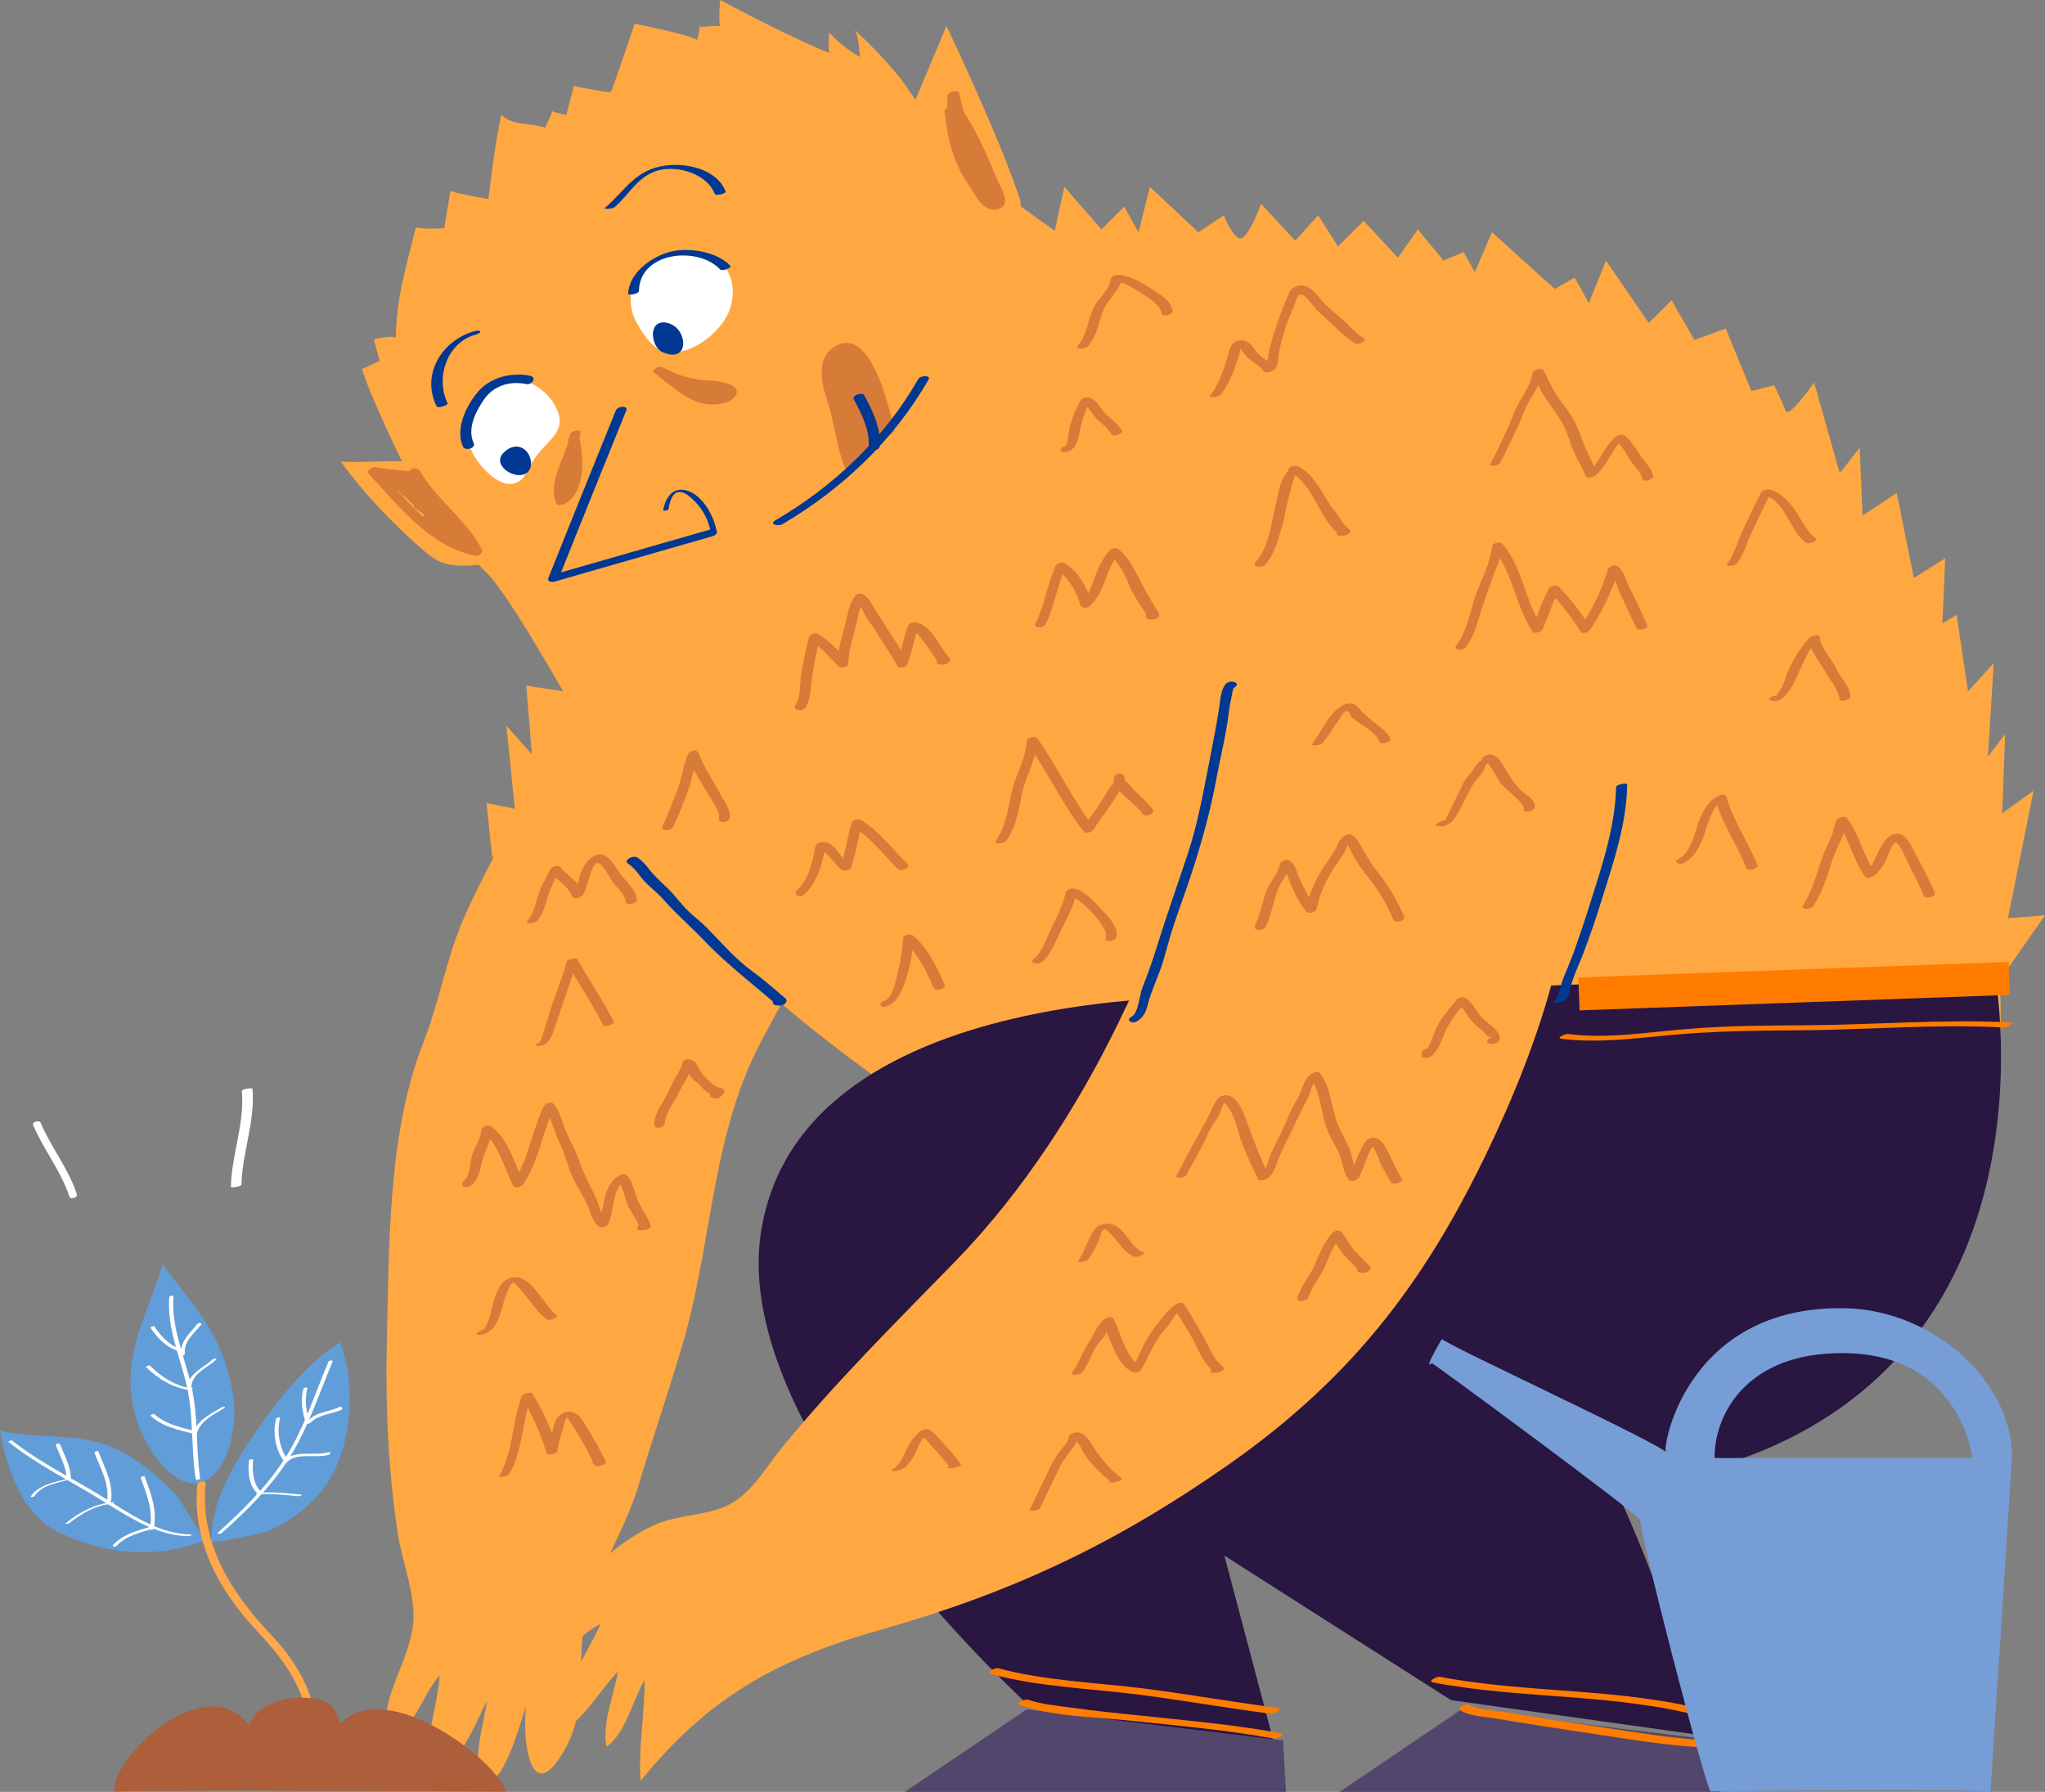 <?xml version="1.0" encoding="UTF-8"?>
<svg width="186px" height="163px" viewBox="0 0 186 163" version="1.1" xmlns="http://www.w3.org/2000/svg" xmlns:xlink="http://www.w3.org/1999/xlink">
    <rect x="0" y="0" width="186" height="163" fill="#808080" stroke="none"/>
    <title>Illu-1</title>
    <g id="Desktop" stroke="none" stroke-width="1" fill="none" fill-rule="evenodd">
        <g id="01---Accueil" transform="translate(-438, -1725)">
            <g id="Illu-1" transform="translate(438, 1725)">
                <path d="M84.028,29.015 L84.728,25.07 L89.576,25.586 L88.876,20.61 L91.987,22.672 L91.806,18.031 L95.928,20.996 L96.81,17 L100.18,20.868 L102.254,18.805 L103.551,21.125 L104.588,17 L108.996,21.125 L111.329,19.578 C111.329,19.578 111.848,21.125 112.625,21.641 C113.403,22.157 114.7,18.547 114.7,18.547 L117.811,21.899 L119.885,19.578 L121.7,22.415 L124.034,20.094 L127.145,23.446 L128.96,20.868 L131.293,23.704 L133.108,22.93 L134.145,24.735 L135.701,21.125 L141.405,26.282 L143.22,25.251 L144.516,27.571 L146.072,23.704 L149.961,29.376 L152.035,27.313 L154.109,30.923 L156.961,29.892 L159.295,35.564 L161.369,35.049 C161.369,35.049 162.147,36.596 162.406,37.369 C162.665,38.143 164.999,34.791 164.999,34.791 L167.332,43.041 L169.147,40.721 L169.406,46.909 L172.518,44.846 L174.073,52.581 L176.925,50.777 L176.666,56.707 L177.963,55.933 L179,62.895 L181.333,60.316 L180.815,68.825 L182.37,66.762 L182.111,73.982 L184.963,71.919 L182.629,83.522 L186,83.264 L181.852,89.194 C181.852,89.194 183.174,102.756 176.951,106.624 C170.729,110.491 127.171,119 127.171,119 L101.503,112.038 C101.503,112.038 62.611,89.993 61.056,78.391 C60.278,78.391 56,55.186 56,55.186 L84.028,29.015 Z" id="Path" fill="#FFA842" fill-rule="nonzero"></path>
                <path d="M114.731,90.727 L181.362,88 C181.362,88 189.598,130.188 146.876,135.333 C149.964,141.507 155.626,157.971 155.626,157.971 L131.974,154.653 L111.36,141.507 L115.992,159 L93.859,155.399 C93.859,155.399 66.553,130.857 69.178,112.336 C72.652,88.026 114.731,90.727 114.731,90.727 Z" id="Path" fill="#291641" fill-rule="nonzero"></path>
                <path d="M62.179,121.941 C64.871,112.548 64.716,102.848 69.556,94.121 C70.488,92.406 71.316,90.768 72.325,89.105 C76.079,82.86 72.74,75.95 69.944,70.14 C67.822,65.687 62.308,61.924 57.209,62.001 C51.877,62.078 49.574,67.785 47.865,71.855 C46.131,75.95 43.776,79.763 42.041,83.858 C40.54,87.441 39.919,91.28 38.495,94.863 C35.26,103.053 35.389,113.47 35.182,122.171 C35.053,127.981 35.312,133.816 36.192,139.575 C36.58,142.109 37.952,145.461 37.538,148.046 C36.968,151.706 34.535,154.368 35.079,158.488 C37.796,157.234 38.34,154.266 39.997,152.397 C39.789,155.212 38.728,157.746 38.961,160.766 C41.627,161.432 43.258,156.646 44.267,154.777 C44.216,155.98 42.43,161.739 44.345,161.995 C45.898,162.199 47.425,156.39 47.839,155.187 C47.477,158.463 48.305,164.759 51.463,158.975 C53.611,155.059 52.265,150.708 53.378,146.639 C54.492,142.569 57.002,138.935 58.167,134.814 C59.461,130.489 60.937,126.266 62.179,121.941 Z" id="Path" fill="#FFA842" fill-rule="nonzero"></path>
                <path d="M141.73,68.084 C139.373,60.678 129.791,58.917 123.239,58.089 C115.133,57.079 113.424,64.899 111.093,71.294 C108.374,78.752 105.24,85.795 101.744,92.993 C97.989,100.736 92.965,108.478 86.956,114.666 C81.518,120.259 75.924,125.775 71.003,131.834 C69.579,133.595 68.362,135.821 66.29,136.883 C64.166,137.945 61.577,137.738 59.349,138.799 C54.274,141.207 49.949,146.438 50,152.212 C51.036,150.477 52.875,148.639 54.636,147.707 C53.03,151.176 51.14,153.222 51.373,157.339 C53.134,156.329 54.714,153.559 56.19,152.083 C55.879,154.154 54.74,156.692 55.154,158.893 C56.863,157.753 57.537,154.672 58.624,152.834 C58.65,155.915 58.055,158.893 58.262,162 C64.503,154.31 70.77,150.892 80.197,148.225 C92.162,144.832 101.511,140.379 111.663,133.284 C123.317,125.127 130.102,116.039 136.084,103.04 C140.746,92.942 145.278,79.192 141.73,68.084 Z" id="Path" fill="#FFA842" fill-rule="nonzero"></path>
                <g id="Group" transform="translate(31, 0)" fill-rule="nonzero">
                    <g transform="translate(-0, 0)" id="Path">
                        <path d="M76,40.146 L61.616,22.327 C61.616,22.327 62.133,19.253 61.719,17.976 C59.783,12.192 55.083,2.371 55.083,2.371 L52.268,9.066 L50.951,7.19 C49.505,5.445 48.678,4.559 46.767,2.735 C47.129,3.543 47.103,4.403 47.232,5.184 C46.225,4.637 45.244,3.856 44.391,2.944 C44.443,3.335 44.288,4.299 44.443,4.82 C40.957,3.465 34.501,0 34.501,0 C34.501,0 34.346,1.589 34.475,2.371 C33.984,2.293 33.106,2.501 32.616,2.423 C32.667,2.814 32.487,3.152 32.409,3.621 C31.402,3.074 26.728,2.162 26.728,2.162 C26.728,2.162 25.023,7.216 24.559,8.389 C23.706,8.363 21.201,7.816 21.201,7.816 L20.504,10.447 C20.504,10.447 19.549,10.291 19.213,10.108 C19.136,10.603 18.619,11.385 18.593,11.619 C17.199,11.124 15.778,11.515 14.591,10.447 C14.048,12.974 13.738,15.527 13.428,18.106 C12.241,17.898 11.027,17.689 9.968,17.377 C9.761,18.575 9.607,19.565 9.4,20.764 C8.78,20.79 7.773,20.868 6.818,20.685 C6.017,24.046 5.01,27.094 5.01,30.715 C4.442,30.481 2.996,30.872 2.996,30.872 L3.538,32.826 L1.911,33.581 L2.531,35.275 C2.531,35.275 4.003,38.844 5.552,41.944 C3.693,41.944 1.834,42.074 -1.46792383e-14,41.996 C2.066,44.836 4.622,47.545 7.282,49.864 C8.574,51.01 9.374,51.479 11.182,51.453 C11.595,51.453 12.06,51.427 12.55,51.375 C12.912,51.739 13.248,52.104 13.609,52.469 C15.417,54.579 18.645,60.154 20.22,62.89 L16.863,62.369 L17.38,68.621 L15.055,66.016 L15.83,73.571 L13.248,73.05 L13.764,78" fill="#FFA842"></path>
                        <path d="M19.781,38.974 C20.014,38.375 19.962,37.671 19.368,36.707 C18.128,34.649 15.185,33.633 13.248,35.327 C11.698,36.681 11.078,38.922 11.827,40.876 C12.344,42.204 14.591,44.836 16.217,43.768 C16.889,43.325 17.147,42.361 17.612,41.709 C18.387,40.589 19.42,39.886 19.781,38.974 Z" fill="#FFFFFF"></path>
                        <g transform="translate(18.854, 37.01)" fill="#003892">
                            <path d="M15.337,11.421 C15.13,9.988 14.097,8.06 12.625,7.617 C11.334,7.226 10.637,8.294 10.456,9.441 C10.456,9.467 10.921,9.441 10.947,9.31 C11.05,8.737 11.257,7.695 12.006,7.747 C12.47,7.773 12.961,8.216 13.271,8.529 C14.097,9.336 14.666,10.431 14.82,11.577 C14.846,11.629 15.337,11.551 15.337,11.421 L15.337,11.421 Z"></path>
                            <path d="M6.169,0.296 C4.103,5.377 2.063,10.457 0.023,15.563 C-0.106,15.902 0.333,15.98 0.566,15.902 C5.369,14.521 10.172,13.14 14.975,11.759 C15.569,11.577 15.414,10.978 14.82,11.134 C10.017,12.515 5.214,13.896 0.411,15.276 C0.591,15.381 0.772,15.511 0.953,15.615 C2.993,10.509 5.033,5.429 7.099,0.349 C7.331,-0.146 6.324,-0.068 6.169,0.296 L6.169,0.296 Z"></path>
                        </g>
                        <path d="M15.055,40.954 C16.941,39.625 18.128,42.699 16.605,43.168 C15.469,43.507 13.583,42.1 14.978,41.032 C15.004,41.006 15.03,40.98 15.055,40.954 Z" fill="#003892"></path>
                        <g transform="translate(2.476, 8.292)" fill="#D77B39">
                            <path d="M26.085,25.68 C26.963,26.201 27.893,26.565 28.9,26.8 C29.829,27.008 30.785,26.956 31.689,27.139 C31.947,27.191 32.205,27.269 32.438,27.399 C32.153,27.764 31.766,27.894 31.301,27.79 C30.656,27.738 30.062,27.425 29.545,27.086 C28.745,26.591 28.047,25.992 27.299,25.419 C27.04,25.601 26.782,25.81 26.524,25.992 C28.177,27.034 29.984,27.764 31.844,28.363 C32.257,28.493 33.032,27.946 32.438,27.712 C31.766,27.451 31.25,26.956 30.578,26.696 C30.372,26.904 30.191,27.139 29.984,27.347 C30.733,27.555 31.43,27.686 32.205,27.66 C32.515,27.66 33.083,27.086 32.541,26.982 C32.205,26.904 31.869,26.826 31.534,26.748 C31.379,26.982 31.224,27.191 31.069,27.425 C31.585,27.451 32.128,27.503 32.644,27.581 C33.109,27.634 33.677,26.956 33.006,26.878 C32.489,26.826 31.947,26.748 31.43,26.722 C31.095,26.696 30.372,27.269 30.966,27.399 C31.301,27.477 31.637,27.555 31.973,27.634 C32.076,27.399 32.205,27.165 32.308,26.956 C31.689,26.982 31.146,26.852 30.552,26.696 C30.165,26.591 29.364,27.113 29.958,27.347 C30.63,27.607 31.146,28.102 31.818,28.363 C32.024,28.155 32.205,27.92 32.412,27.712 C30.63,27.139 28.874,26.435 27.273,25.419 C26.937,25.211 26.033,25.628 26.498,25.992 C27.712,26.904 28.925,28.076 30.475,28.415 C31.275,28.597 32.851,28.545 33.393,27.764 C33.884,27.034 33.032,26.67 32.412,26.513 C31.689,26.305 30.914,26.357 30.165,26.253 C28.977,26.07 27.867,25.732 26.834,25.133 C26.498,24.898 25.62,25.419 26.085,25.68 L26.085,25.68 Z"></path>
                            <path d="M18.363,31.229 C18.054,33.313 16.272,35.345 17.124,37.507 C17.227,37.794 17.77,37.585 17.924,37.507 C19.861,36.439 19.577,33.287 19.216,31.437 C19.164,31.125 18.209,31.359 18.209,31.698 C18.312,33.339 17.821,34.902 17.64,36.517 C17.976,36.439 18.312,36.387 18.648,36.309 C18.622,35.736 18.673,35.319 18.802,34.772 C18.467,34.824 18.131,34.876 17.795,34.902 C17.718,35.501 17.692,36.127 17.615,36.752 C17.563,37.117 18.57,36.934 18.622,36.622 C18.699,36.022 18.725,35.397 18.802,34.772 C18.854,34.407 17.873,34.616 17.795,34.902 C17.666,35.449 17.615,35.996 17.64,36.569 C17.64,36.856 18.596,36.648 18.648,36.361 C18.828,34.694 19.319,33.104 19.216,31.411 C18.88,31.489 18.544,31.593 18.209,31.672 C18.493,33.131 18.906,36.335 17.305,37.195 C17.563,37.195 17.847,37.195 18.105,37.195 C17.279,35.111 19.035,33.078 19.319,31.046 C19.396,30.734 18.415,30.89 18.363,31.229 L18.363,31.229 Z"></path>
                            <path d="M52.425,1.79 C52.684,4.187 53.2,6.479 54.595,8.485 C55.24,9.397 55.937,11.117 57.306,10.726 C58.649,10.335 57.513,8.772 57.177,7.938 C56.221,5.593 55.188,3.301 53.742,1.191 C53.613,0.982 52.684,1.217 52.735,1.451 C53.639,4.577 54.362,7.599 56.66,9.996 C56.815,10.153 57.719,9.918 57.616,9.684 C56.454,6.427 54.388,3.535 53.742,0.096 C53.691,-0.138 52.735,0.096 52.735,0.357 C52.787,3.9 54.156,7.157 56.48,9.814 C56.79,9.71 57.099,9.579 57.409,9.475 C55.188,7.157 54.181,3.457 53.717,0.357 C53.691,0.123 52.735,0.357 52.709,0.618 C52.529,2.78 52.993,5.046 54.44,6.714 C54.62,6.922 55.55,6.557 55.369,6.375 C53.949,4.76 53.51,2.467 53.691,0.357 C53.355,0.435 53.019,0.539 52.684,0.618 C53.148,3.77 54.181,7.495 56.428,9.814 C56.609,9.996 57.538,9.658 57.358,9.475 C55.059,6.844 53.717,3.614 53.691,0.096 C53.355,0.175 53.019,0.279 52.684,0.357 C53.329,3.796 55.395,6.688 56.557,9.944 C56.867,9.84 57.203,9.736 57.513,9.632 C55.214,7.261 54.543,4.265 53.639,1.165 C53.303,1.243 52.968,1.347 52.632,1.425 C53.665,2.962 54.517,4.577 55.266,6.271 C55.627,7.104 55.963,7.964 56.325,8.824 C56.48,9.215 56.919,9.892 56.97,10.205 C57.151,10.309 57.125,10.257 56.893,10.1 C56.764,9.97 56.635,9.814 56.531,9.658 C56.299,9.345 56.092,9.006 55.86,8.694 C55.421,8.042 54.982,7.443 54.646,6.74 C53.846,5.098 53.536,3.275 53.329,1.477 C53.407,1.321 52.399,1.503 52.425,1.79 L52.425,1.79 Z"></path>
                            <path d="M3.67,34.954 C5.193,37.612 7.879,39.383 9.325,42.092 C9.532,41.884 9.738,41.676 9.945,41.467 C6.175,40.712 3.36,37.064 0.906,34.355 C0.7,34.563 0.493,34.772 0.287,34.98 C1.475,35.241 2.714,35.215 3.902,35.475 C3.98,35.215 4.031,34.954 4.109,34.694 C3.515,34.694 2.921,34.694 2.327,34.694 C1.939,34.694 1.526,35.215 2.017,35.449 C3.153,35.996 4.315,36.517 5.297,37.351 C5.529,37.143 5.736,36.908 5.968,36.7 C4.806,36.387 3.799,35.84 2.74,35.267 C2.378,35.084 1.604,35.632 2.069,35.918 C3.282,36.7 4.548,37.403 5.684,38.341 C5.916,38.133 6.123,37.898 6.355,37.69 C4.935,37.247 3.747,36.179 2.792,35.058 C2.585,35.267 2.378,35.475 2.172,35.684 C3.282,35.892 4.186,36.543 5.09,37.195 C5.322,36.986 5.529,36.752 5.761,36.543 C4.625,36.231 3.618,35.71 2.662,35.058 C2.559,35.293 2.482,35.501 2.378,35.736 C3.024,35.632 3.644,35.684 4.264,35.814 C4.341,35.553 4.393,35.293 4.47,35.032 C3.825,35.058 3.179,34.98 2.508,34.928 C2.43,35.189 2.378,35.449 2.301,35.71 C2.843,35.71 3.36,35.788 3.85,35.97 C3.954,35.71 4.057,35.475 4.16,35.215 C3.437,35.267 2.817,35.084 2.12,34.85 C1.939,35.084 1.733,35.319 1.552,35.553 C2.74,35.918 3.85,36.413 4.883,37.09 C5.012,36.856 5.167,36.622 5.297,36.387 C4.083,36.465 2.972,35.501 2.094,34.746 C1.862,34.954 1.655,35.189 1.423,35.397 C3.386,35.996 5.167,37.299 6.51,38.836 C6.717,38.628 6.923,38.419 7.13,38.211 C6.045,38.133 5.09,37.403 4.393,36.595 C4.134,36.778 3.902,36.986 3.644,37.169 C4.78,37.716 5.865,38.445 6.717,39.409 C6.975,39.227 7.208,39.018 7.466,38.836 C6.562,38.445 5.787,37.898 4.987,37.325 C4.728,37.533 4.47,37.716 4.212,37.924 C5.503,38.732 6.717,39.67 7.956,40.555 C8.215,40.347 8.473,40.165 8.731,39.956 C7.931,39.435 7.156,38.888 6.407,38.315 C6.045,38.028 5.219,38.497 5.632,38.914 C6.484,39.722 7.466,40.373 8.344,41.129 C8.602,40.92 8.86,40.738 9.118,40.529 C8.421,39.956 7.724,39.383 7.001,38.862 C6.691,38.654 5.813,38.992 6.175,39.383 C6.872,40.139 7.672,40.738 8.525,41.337 C8.912,41.597 9.764,41.076 9.299,40.738 C8.189,39.93 7.027,39.149 5.865,38.419 C5.761,38.654 5.684,38.862 5.581,39.096 C5.529,39.096 5.477,39.123 5.451,39.123 C5.916,39.253 6.614,38.601 6.02,38.419 C5.787,38.341 5.632,38.315 5.4,38.367 C5.142,38.419 4.78,38.836 5.116,39.044 C6.278,39.774 7.44,40.555 8.55,41.363 C8.809,41.155 9.067,40.972 9.325,40.764 C8.55,40.217 7.776,39.67 7.13,38.966 C6.846,39.149 6.562,39.331 6.304,39.487 C7.053,40.008 7.724,40.581 8.421,41.155 C8.783,41.441 9.635,40.946 9.196,40.555 C8.318,39.8 7.311,39.175 6.484,38.341 C6.226,38.549 5.968,38.732 5.71,38.94 C6.459,39.513 7.233,40.06 8.034,40.581 C8.421,40.842 9.273,40.321 8.809,39.982 C7.569,39.096 6.355,38.159 5.064,37.351 C4.677,37.117 3.799,37.612 4.289,37.95 C5.142,38.549 5.994,39.149 6.975,39.565 C7.259,39.696 8.034,39.357 7.724,38.992 C6.769,37.924 5.581,37.117 4.315,36.491 C4.031,36.361 3.256,36.7 3.566,37.064 C4.444,38.028 5.555,38.888 6.898,38.992 C7.156,39.018 7.827,38.732 7.517,38.367 C6.071,36.726 4.186,35.319 2.094,34.668 C1.733,34.563 0.984,34.928 1.423,35.319 C2.508,36.257 3.799,37.221 5.297,37.143 C5.581,37.117 6.123,36.7 5.71,36.439 C4.599,35.736 3.437,35.189 2.172,34.798 C1.733,34.668 0.984,35.293 1.604,35.501 C2.456,35.788 3.231,35.97 4.134,35.918 C4.47,35.892 4.987,35.345 4.444,35.163 C3.773,34.928 3.127,34.824 2.404,34.824 C1.939,34.824 1.578,35.553 2.198,35.605 C2.947,35.684 3.67,35.762 4.419,35.71 C4.883,35.684 5.219,35.058 4.625,34.928 C3.799,34.746 3.024,34.746 2.198,34.902 C1.914,34.954 1.604,35.345 1.914,35.579 C2.921,36.283 4.031,36.856 5.219,37.169 C5.529,37.247 6.381,36.882 5.89,36.517 C4.858,35.762 3.825,35.058 2.559,34.85 C2.301,34.798 1.655,35.111 1.939,35.475 C2.972,36.7 4.289,37.872 5.839,38.367 C6.175,38.471 6.975,38.08 6.51,37.716 C5.4,36.778 4.134,36.074 2.895,35.293 C2.662,35.501 2.456,35.736 2.223,35.944 C3.256,36.517 4.289,37.064 5.451,37.377 C5.787,37.455 6.588,37.117 6.123,36.726 C5.09,35.84 3.85,35.319 2.637,34.72 C2.533,34.98 2.43,35.215 2.327,35.475 C2.921,35.475 3.515,35.475 4.109,35.475 C4.599,35.475 4.909,34.824 4.315,34.694 C3.127,34.433 1.888,34.459 0.7,34.199 C0.442,34.147 -0.23,34.485 0.08,34.824 C2.74,37.716 5.658,41.441 9.712,42.249 C10.048,42.327 10.539,42.014 10.332,41.624 C8.886,38.914 6.2,37.143 4.677,34.485 C4.341,34.068 3.411,34.459 3.67,34.954 L3.67,34.954 Z"></path>
                        </g>
                        <path d="M12.086,40.329 C11.492,39 12.215,37.541 12.964,36.421 C13.842,35.092 15.339,34.623 16.863,34.936 C17.38,35.04 17.87,34.311 17.199,34.18 C15.52,33.842 13.609,34.311 12.473,35.639 C11.414,36.89 10.381,39 11.104,40.615 C11.285,41.058 12.292,40.772 12.086,40.329 L12.086,40.329 Z" fill="#003892"></path>
                        <g transform="translate(26.134, 22.74)">
                            <path d="M0.723,6.517 C0.542,6.178 0.413,5.84 0.336,5.475 C-2.77555756e-17,3.964 0.439,2.635 1.601,1.645 C2.686,0.707 3.977,0.369 5.165,0.212 C8.29,-0.179 10.175,2.27 9.297,5.24 C8.651,7.429 5.475,9.93 3.151,9.174 C2.195,8.862 1.549,7.898 1.033,7.064 C0.93,6.882 0.826,6.699 0.723,6.517 Z" fill="#FFFFFF"></path>
                            <path d="M4.183,6.908 C5.449,7.793 5.371,10.268 3.151,9.304 C1.988,8.809 1.756,6.152 3.641,6.647 C3.848,6.725 4.029,6.803 4.183,6.908 Z" fill="#003892"></path>
                            <path d="M0.981,3.703 C1.059,0.16 6.353,-0.387 8.367,1.775 C8.548,1.958 9.477,1.619 9.297,1.437 C8.083,0.134 5.423,-0.283 3.744,0.186 C2.092,0.629 0.052,2.114 0,3.99 C0,4.146 0.981,4.016 0.981,3.703 L0.981,3.703 Z" fill="#003892"></path>
                        </g>
                        <path d="M12.189,30.116 C9.271,30.898 7.257,33.998 8.703,36.942 C8.832,37.202 9.787,36.838 9.71,36.681 C8.574,34.363 9.658,31.132 12.292,30.429 C12.86,30.273 12.783,29.96 12.189,30.116 L12.189,30.116 Z" fill="#003892"></path>
                    </g>
                    <path d="M45.993,42.83 C45.218,41.267 44.96,38.922 44.443,37.098 C43.927,35.535 43.152,33.19 44.443,31.888 C48.058,28.762 49.866,37.098 50.383,39.182" id="Path" fill="#D77B39"></path>
                    <path d="M40.13,47.701 C45.528,44.549 50.331,40.016 53.456,34.519 C53.688,34.102 52.707,34.154 52.526,34.467 C49.479,39.834 44.805,44.263 39.511,47.337 C38.917,47.701 39.769,47.884 40.13,47.701 L40.13,47.701 Z" id="Path" fill="#003892"></path>
                    <path d="M46.664,36.343 C47.387,37.645 48.136,39.182 48.007,40.719 C47.981,41.162 48.988,40.98 49.014,40.615 C49.143,38.948 48.368,37.359 47.594,35.952 C47.413,35.639 46.432,35.952 46.664,36.343 L46.664,36.343 Z" id="Path" fill="#003892"></path>
                </g>
                <g id="Group" transform="translate(57, 62)" fill="#003892" fill-rule="nonzero">
                    <path d="M46.351,30.931 C46.973,30.591 47.206,30.094 47.388,29.414 C47.647,28.369 48.062,27.454 48.451,26.434 C48.943,25.153 49.229,23.741 49.669,22.434 C50.162,20.891 50.733,19.375 51.251,17.832 C52.262,14.773 53.118,11.74 53.688,8.55 C54,6.929 54.388,5.308 54.648,3.687 C54.751,2.981 54.803,2.249 54.985,1.543 C55.037,1.282 55.115,0.628 55.296,0.445 C55.063,0.497 54.829,0.576 54.596,0.628 C54.622,0.628 54.648,0.654 54.7,0.654 C55.063,0.811 55.866,0.262 55.296,0.053 C55.27,0.053 55.244,0.027 55.192,0.027 C54.985,-0.052 54.622,0.053 54.492,0.21 C54.077,0.68 54,1.517 53.922,2.118 C53.714,3.582 53.429,5.047 53.144,6.511 C52.522,9.596 52.029,12.655 51.044,15.636 C50.11,18.459 49.099,21.283 48.217,24.133 C47.828,25.414 47.388,26.617 46.895,27.872 C46.662,28.447 46.532,30.147 45.962,30.46 C45.339,30.748 45.884,31.166 46.351,30.931 L46.351,30.931 Z" id="Path"></path>
                    <path d="M85.244,29.048 C85.685,28.735 85.685,28.447 85.814,27.95 C86.048,26.931 86.514,25.963 86.903,24.996 C87.577,23.27 88.174,21.492 88.718,19.741 C89.781,16.342 90.948,12.917 91,9.335 C91,9.204 90.015,9.335 89.989,9.596 C89.911,13.126 88.77,16.577 87.707,19.924 C87.214,21.518 86.67,23.14 86.099,24.734 C85.814,25.493 85.503,26.225 85.192,26.983 C84.959,27.558 84.751,28.813 84.31,29.127 C84.155,29.284 85.036,29.205 85.244,29.048 L85.244,29.048 Z" id="Path"></path>
                    <path d="M0.145,16.577 C0.768,16.969 1.131,17.649 1.623,18.172 C2.168,18.747 2.816,19.218 3.335,19.819 C4.501,21.152 5.798,22.251 7.017,23.532 C9.091,25.702 11.398,27.454 13.628,29.388 C13.784,29.179 13.914,28.944 14.069,28.735 C13.991,28.735 13.888,28.735 13.81,28.735 C13.239,28.735 13.032,29.467 13.732,29.467 C13.81,29.467 13.914,29.467 13.991,29.467 C14.303,29.467 14.743,29.101 14.432,28.813 C13.447,27.976 12.436,27.088 11.398,26.329 C9.869,25.231 8.65,23.767 7.328,22.434 C6.783,21.885 6.161,21.414 5.616,20.891 C4.968,20.263 4.45,19.531 3.827,18.904 C3.231,18.329 2.609,17.78 2.09,17.126 C1.753,16.708 1.442,16.315 0.975,16.002 C0.534,15.766 -0.347,16.263 0.145,16.577 L0.145,16.577 Z" id="Path"></path>
                </g>
                <g id="Group" transform="translate(42, 25)" fill-rule="nonzero">
                    <polygon id="Path" fill="#52466C" points="90.93 130.489 79.838 138 114.5 138 114.244 133.322"></polygon>
                    <polygon id="Path" fill="#52466C" points="51.389 130.489 40.297 138 74.96 138 74.703 133.322"></polygon>
                    <path d="M6.765,70.118 C7.869,70.299 8.203,69.234 8.485,68.376 C9.153,66.349 9.923,64.348 10.488,62.295 C10.154,62.373 9.82,62.451 9.512,62.529 C10.616,64.452 11.849,66.271 12.85,68.246 C12.978,68.48 13.928,68.142 13.851,67.986 C12.85,66.011 11.618,64.192 10.513,62.269 C10.385,62.061 9.589,62.295 9.538,62.503 C9.127,64.01 8.511,65.44 8.049,66.921 C7.869,67.467 7.715,68.038 7.535,68.584 C7.458,68.792 7.227,69.806 6.996,69.884 C7.227,69.832 7.458,69.806 7.689,69.754 C7.663,69.754 7.638,69.754 7.612,69.754 C7.355,69.676 6.508,70.066 6.765,70.118 L6.765,70.118 Z" id="Path" fill="#D77B39"></path>
                    <path d="M91.29,33.915 C92.188,32.798 92.471,31.186 92.958,29.835 C93.292,28.899 93.6,27.99 93.934,27.054 C94.242,26.249 94.627,25.495 94.73,24.637 C94.422,24.715 94.088,24.819 93.78,24.897 C95.603,27.002 95.834,30.147 97.375,32.434 C97.554,32.694 98.171,32.512 98.299,32.252 C98.838,31.056 99.198,29.783 99.84,28.614 C99.531,28.666 99.223,28.718 98.915,28.795 C99.994,29.913 100.918,31.108 101.74,32.434 C101.919,32.746 102.51,32.486 102.664,32.252 C103.768,30.537 104.667,28.692 105.257,26.716 C104.949,26.82 104.667,26.924 104.359,27.028 C104.872,27.418 105.103,28.432 105.36,29.003 C105.848,30.043 106.31,31.056 106.823,32.096 C107.029,32.486 108.004,32.174 107.825,31.836 C107.26,30.745 106.823,29.575 106.233,28.51 C105.873,27.834 105.771,27.002 105.129,26.508 C104.872,26.301 104.333,26.534 104.23,26.82 C103.665,28.744 102.767,30.511 101.688,32.2 C101.996,32.148 102.304,32.096 102.613,32.018 C101.791,30.693 100.867,29.497 99.788,28.38 C99.557,28.146 99.018,28.276 98.864,28.562 C98.222,29.731 97.863,31.005 97.323,32.2 C97.631,32.148 97.94,32.096 98.248,32.018 C96.707,29.731 96.502,26.586 94.653,24.481 C94.448,24.221 93.729,24.377 93.703,24.741 C93.575,26.145 92.727,27.756 92.24,29.081 C91.726,30.485 91.418,32.512 90.468,33.681 C90.083,34.149 91.033,34.227 91.29,33.915 L91.29,33.915 Z" id="Path" fill="#D77B39"></path>
                    <path d="M111.111,53.511 C111.984,53.069 112.421,52.341 112.806,51.458 C113.268,50.366 113.576,48.391 114.706,47.793 C114.475,47.767 114.244,47.741 114.013,47.715 C114.629,49.924 115.99,51.821 116.837,53.953 C116.991,54.316 117.967,54.031 117.838,53.693 C116.991,51.562 115.63,49.664 115.014,47.455 C114.937,47.195 114.475,47.299 114.321,47.377 C113.448,47.819 113.011,48.547 112.626,49.431 C112.164,50.522 111.856,52.497 110.726,53.095 C110.11,53.381 110.675,53.745 111.111,53.511 L111.111,53.511 Z" id="Path" fill="#D77B39"></path>
                    <path d="M49.515,51.484 C50.439,50.21 50.645,48.703 50.953,47.195 C51.312,45.532 52.288,44.051 52.365,42.31 C52.057,42.388 51.723,42.492 51.415,42.569 C53.264,45.168 54.599,48.131 56.55,50.626 C56.756,50.886 57.346,50.704 57.475,50.444 C57.834,49.742 61.018,45.87 60.119,45.454 C59.4,45.116 59.092,45.896 59.4,46.39 C60.042,47.429 61.223,48.079 61.942,49.067 C62.173,49.379 63.123,49.015 62.866,48.651 C62.404,48.027 61.814,47.533 61.275,46.988 C61.018,46.728 60.761,46.338 60.453,46.13 C60.119,45.896 60.299,45.194 59.4,45.922 C59.323,45.974 59.323,46.182 59.246,46.26 C58.733,46.884 58.322,47.689 57.86,48.365 C57.397,49.015 56.91,49.69 56.55,50.392 C56.858,50.34 57.166,50.262 57.475,50.21 C55.523,47.715 54.188,44.753 52.339,42.154 C52.16,41.894 51.389,42.102 51.389,42.414 C51.312,44.051 50.388,45.428 50.029,46.988 C49.669,48.547 49.541,50.08 48.591,51.432 C48.283,51.821 49.284,51.795 49.515,51.484 L49.515,51.484 Z" id="Path" fill="#D77B39"></path>
                    <path d="M38.577,66.557 C39.578,66.245 39.989,65.232 40.323,64.296 C40.76,63.023 41.042,61.619 41.068,60.268 C40.76,60.346 40.426,60.45 40.118,60.528 C41.427,61.671 42.249,63.282 42.916,64.868 C43.07,65.232 44.046,64.946 43.918,64.608 C43.25,62.971 42.403,61.281 41.068,60.112 C40.862,59.93 40.118,60.008 40.118,60.372 C40.092,61.333 39.938,62.295 39.707,63.205 C39.553,63.828 39.219,65.777 38.5,66.011 C37.858,66.193 37.987,66.739 38.577,66.557 L38.577,66.557 Z" id="Path" fill="#D77B39"></path>
                    <path d="M19.218,50.236 C19.757,49.145 20.142,48.079 20.578,46.936 C20.989,45.87 21.066,44.753 21.528,43.739 C21.195,43.765 20.887,43.791 20.553,43.817 C20.887,44.753 21.451,45.61 21.939,46.468 C22.196,46.91 23.557,48.937 23.403,49.327 C23.172,49.872 24.173,49.898 24.353,49.456 C24.61,48.807 23.634,47.507 23.377,46.988 C22.787,45.87 21.991,44.753 21.554,43.531 C21.4,43.115 20.732,43.245 20.578,43.609 C20.116,44.649 20.039,45.766 19.628,46.806 C19.192,47.923 18.807,49.015 18.268,50.106 C18.011,50.626 19.012,50.652 19.218,50.236 L19.218,50.236 Z" id="Path" fill="#D77B39"></path>
                    <path d="M65.922,81.864 C66.538,80.643 67.283,79.499 67.822,78.226 C68.079,77.628 68.438,77.16 68.772,76.615 C69.131,76.043 69.131,75.341 69.722,74.899 C69.465,74.951 69.183,75.003 68.926,75.055 C69.979,75.471 70.415,77.186 70.698,78.174 C71.108,79.577 71.802,80.929 72.418,82.228 C72.572,82.54 73.111,82.306 73.316,82.176 C73.804,81.812 73.984,81.215 74.189,80.669 C74.523,79.733 75.011,78.85 75.448,77.94 C75.961,76.875 76.423,75.835 76.988,74.821 C77.322,74.198 77.348,73.262 77.938,72.82 C77.656,72.872 77.373,72.898 77.091,72.95 C78.195,74.302 78.144,76.563 78.862,78.122 C79.222,78.902 79.71,79.551 79.967,80.435 C80.172,81.111 80.249,81.734 80.685,82.332 C80.891,82.592 81.533,82.306 81.635,82.072 C82.123,81.007 82.457,79.707 83.15,78.772 C82.894,78.85 82.637,78.954 82.38,79.032 C83.048,79.162 83.304,80.253 83.535,80.773 C83.818,81.397 84.177,81.942 84.511,82.54 C84.691,82.878 85.641,82.54 85.512,82.28 C85.05,81.449 84.64,80.617 84.229,79.759 C83.946,79.188 83.664,78.642 83.022,78.512 C82.791,78.46 82.406,78.564 82.252,78.772 C81.533,79.759 81.173,81.111 80.685,82.228 C80.994,82.15 81.327,82.046 81.635,81.968 C81.122,81.293 81.045,80.331 80.762,79.551 C80.454,78.72 79.941,77.992 79.633,77.16 C79.094,75.731 79.017,73.808 78.041,72.612 C77.861,72.379 77.348,72.612 77.194,72.742 C76.706,73.106 76.526,73.704 76.321,74.25 C76.038,75.029 75.525,75.679 75.216,76.459 C74.806,77.576 74.215,78.642 73.702,79.707 C73.368,80.409 73.162,81.631 72.546,82.098 C72.854,82.072 73.137,82.046 73.445,82.046 C72.675,80.435 72.058,78.824 71.442,77.16 C71.16,76.355 70.646,74.795 69.645,74.64 C68.566,74.484 68.31,75.861 67.925,76.537 C66.949,78.304 65.948,80.097 65.023,81.916 C64.792,82.28 65.793,82.15 65.922,81.864 L65.922,81.864 Z" id="Path" fill="#D77B39"></path>
                    <path d="M56.447,99.823 C56.961,99.121 57.218,98.315 57.654,97.562 C57.885,97.146 58.27,96.834 58.502,96.444 C58.733,96.054 58.733,95.586 59.118,95.301 C58.835,95.275 58.579,95.275 58.296,95.249 C58.912,96.626 59.503,99.069 60.966,99.797 C61.223,99.927 61.66,99.823 61.814,99.563 C62.379,98.601 62.764,97.64 63.354,96.704 C63.662,96.236 63.996,95.924 64.33,95.482 C64.741,94.937 64.921,94.391 65.537,94.001 C65.28,94.001 65.023,94.027 64.766,94.027 C65.537,95.145 66.307,96.418 66.898,97.64 C67.308,98.471 67.693,99.199 68.438,99.797 C68.618,99.615 68.823,99.407 69.003,99.225 C68.926,99.225 68.823,99.225 68.746,99.225 C68.335,99.225 67.719,99.875 68.387,99.875 C68.464,99.875 68.566,99.875 68.643,99.875 C68.875,99.875 69.619,99.615 69.208,99.303 C68.335,98.627 68.027,97.588 67.488,96.652 C66.898,95.638 66.358,94.599 65.691,93.637 C65.537,93.403 65.075,93.559 64.921,93.663 C64.125,94.209 63.457,95.171 62.892,95.924 C62.045,97.042 61.634,98.341 60.941,99.537 C61.223,99.459 61.506,99.381 61.788,99.303 C60.479,98.653 59.888,96.262 59.323,95.015 C59.195,94.729 58.707,94.807 58.502,94.963 C57.834,95.456 57.526,96.34 57.089,97.016 C56.499,97.899 56.165,98.939 55.549,99.797 C55.215,100.16 56.216,100.134 56.447,99.823 L56.447,99.823 Z" id="Path" fill="#D77B39"></path>
                    <path d="M39.45,108.815 C40.092,108.711 40.503,108.399 40.862,107.853 C41.145,107.463 41.35,106.995 41.53,106.554 C41.787,106.008 42.095,105.644 42.531,105.202 C42.223,105.28 41.915,105.332 41.607,105.41 C42.12,105.748 42.48,106.268 42.891,106.71 C43.43,107.281 43.943,107.853 44.406,108.503 C44.688,108.399 44.945,108.269 45.227,108.165 C45.15,108.165 45.047,108.165 44.97,108.165 C44.765,108.165 43.841,108.555 44.329,108.555 C44.406,108.555 44.508,108.555 44.585,108.555 C44.662,108.555 45.51,108.373 45.407,108.217 C44.996,107.619 44.56,107.099 44.046,106.58 C43.558,106.06 43.147,105.436 42.531,105.046 C42.326,104.916 41.787,105.098 41.607,105.254 C41.068,105.8 40.785,106.138 40.477,106.814 C40.349,107.099 40.195,107.411 40.041,107.697 C39.964,107.827 39.887,107.983 39.784,108.113 C39.707,108.217 39.347,108.477 39.604,108.425 C39.245,108.529 38.731,108.919 39.45,108.815 L39.45,108.815 Z" id="Path" fill="#D77B39"></path>
                    <path d="M52.596,112.193 C53.212,110.868 53.829,109.594 54.47,108.295 C54.958,107.333 56.011,106.476 56.191,105.384 C55.883,105.488 55.575,105.592 55.292,105.696 C56.062,105.878 56.37,106.918 56.781,107.489 C57.372,108.321 58.27,109.205 59.092,109.828 C59.349,109.698 59.631,109.594 59.888,109.464 C59.811,109.464 59.708,109.464 59.631,109.464 C59.426,109.464 58.527,109.854 58.989,109.854 C59.066,109.854 59.169,109.854 59.246,109.854 C59.349,109.854 60.222,109.646 60.042,109.49 C59.066,108.763 58.193,107.749 57.526,106.736 C57.166,106.19 56.807,105.462 56.139,105.306 C55.934,105.254 55.266,105.384 55.241,105.618 C55.138,106.242 54.702,106.606 54.342,107.073 C53.957,107.619 53.623,108.217 53.341,108.841 C52.776,110.01 52.211,111.18 51.646,112.349 C51.569,112.479 52.493,112.427 52.596,112.193 L52.596,112.193 Z" id="Path" fill="#D77B39"></path>
                    <path d="M56.961,89.583 C57.372,89.063 57.731,88.31 57.988,87.712 C58.091,87.478 58.116,87.088 58.322,86.906 C58.527,86.724 58.553,86.828 58.835,87.062 C59.631,87.764 60.17,88.959 61.198,89.323 C61.429,89.401 62.302,89.037 62.019,88.933 C60.607,88.44 60.248,86.101 58.502,86.334 C57.988,86.412 57.654,86.62 57.372,87.088 C56.858,87.946 56.627,88.985 56.011,89.739 C55.934,89.817 56.781,89.817 56.961,89.583 L56.961,89.583 Z" id="Path" fill="#D77B39"></path>
                    <path d="M73.137,59.306 C73.625,58.215 73.804,57.071 74.215,55.954 C74.523,55.096 75.268,54.394 75.473,53.511 C75.165,53.615 74.883,53.719 74.575,53.823 C75.037,54.186 75.319,55.382 75.602,55.902 C75.961,56.629 76.269,57.305 76.808,57.903 C77.039,58.189 77.681,58.007 77.758,57.643 C78.041,56.369 78.529,55.174 79.248,54.082 C79.556,53.589 79.941,53.121 80.223,52.627 C80.48,52.211 80.506,51.692 80.917,51.406 C80.685,51.432 80.454,51.458 80.198,51.484 C80.583,51.692 80.865,52.471 81.096,52.835 C81.43,53.407 81.738,53.953 82.175,54.472 C83.202,55.72 84.1,57.123 84.717,58.631 C84.896,59.046 85.872,58.76 85.718,58.371 C85.05,56.811 84.152,55.356 83.099,54.056 C82.585,53.433 82.252,52.731 81.841,52.055 C81.635,51.692 81.379,51.172 80.994,50.964 C80.788,50.834 80.48,50.886 80.275,51.042 C79.812,51.38 79.735,51.692 79.479,52.185 C79.171,52.809 78.708,53.407 78.323,53.979 C77.553,55.122 77.065,56.447 76.757,57.773 C77.065,57.695 77.399,57.591 77.707,57.513 C77.065,56.785 76.629,55.85 76.218,54.966 C75.935,54.342 75.884,53.719 75.319,53.303 C75.062,53.095 74.498,53.303 74.421,53.615 C74.215,54.524 73.419,55.33 73.111,56.24 C72.777,57.253 72.572,58.267 72.135,59.228 C71.956,59.722 72.957,59.67 73.137,59.306 L73.137,59.306 Z" id="Path" fill="#D77B39"></path>
                    <path d="M53.11,31.784 C53.906,30.121 54.162,28.276 54.907,26.586 C54.625,26.664 54.342,26.742 54.06,26.82 C55.164,27.47 55.908,28.821 56.268,30.043 C56.37,30.381 56.884,30.329 57.089,30.147 C58.476,28.977 58.553,26.768 59.734,25.391 C59.477,25.443 59.195,25.495 58.938,25.521 C59.734,26.093 60.299,27.236 60.658,28.12 C61.095,29.237 61.814,30.173 62.481,31.186 C62.635,30.979 62.815,30.797 62.969,30.589 C62.892,30.589 62.789,30.589 62.712,30.589 C62.148,30.589 61.968,31.342 62.635,31.342 C62.712,31.342 62.815,31.342 62.892,31.342 C63.149,31.342 63.585,31.056 63.38,30.745 C62.558,29.497 61.942,28.25 61.249,26.95 C60.864,26.223 60.376,25.443 59.708,24.949 C59.477,24.767 59.092,24.871 58.912,25.079 C58.373,25.703 58.014,26.405 57.706,27.158 C57.372,27.938 57.115,29.107 56.447,29.679 C56.73,29.705 56.987,29.757 57.269,29.783 C56.884,28.432 56.062,26.976 54.856,26.249 C54.599,26.093 54.137,26.171 54.008,26.482 C53.264,28.172 53.007,29.991 52.211,31.68 C51.903,32.174 52.904,32.174 53.11,31.784 L53.11,31.784 Z" id="Path" fill="#D77B39"></path>
                    <path d="M31.234,39.399 C31.722,38.697 31.722,37.71 31.824,36.878 C32.004,35.579 32.261,34.253 32.595,32.98 C32.312,33.084 32.004,33.188 31.722,33.318 C32.723,33.889 33.442,34.773 34.212,35.579 C34.443,35.812 35.162,35.734 35.162,35.319 C35.214,34.201 35.496,33.188 35.804,32.122 C36.035,31.29 36.087,30.225 36.626,29.523 C36.369,29.575 36.087,29.627 35.83,29.653 C36.343,30.017 36.446,30.589 36.754,31.108 C37.037,31.55 37.37,31.94 37.653,32.408 C38.269,33.473 39.039,34.461 39.604,35.579 C39.758,35.916 40.426,35.682 40.528,35.423 C40.991,34.331 41.093,33.136 41.556,32.044 C41.35,32.148 41.119,32.252 40.914,32.356 C41.401,32.434 41.787,33.084 42.069,33.447 C42.557,34.071 42.916,34.747 43.456,35.319 C43.61,35.111 43.789,34.929 43.943,34.721 C43.866,34.721 43.764,34.721 43.687,34.721 C43.122,34.721 42.916,35.449 43.61,35.449 C43.687,35.449 43.789,35.449 43.866,35.449 C44.072,35.449 44.611,35.137 44.354,34.851 C43.43,33.837 42.737,31.836 41.247,31.602 C41.016,31.576 40.708,31.68 40.606,31.914 C40.143,33.006 40.041,34.201 39.578,35.293 C39.887,35.241 40.195,35.189 40.503,35.137 C39.887,33.915 39.065,32.824 38.372,31.654 C38.064,31.16 37.704,30.693 37.422,30.173 C37.165,29.731 36.985,29.393 36.574,29.081 C36.343,28.925 35.933,29.003 35.778,29.211 C35.239,29.913 35.111,30.849 34.905,31.68 C34.597,32.902 34.187,34.097 34.135,35.371 C34.443,35.293 34.777,35.189 35.085,35.111 C34.264,34.227 33.493,33.318 32.441,32.694 C32.133,32.512 31.645,32.668 31.568,33.032 C31.285,34.071 31.054,35.189 30.874,36.254 C30.746,37.086 30.849,38.385 30.361,39.087 C30.027,39.633 30.951,39.763 31.234,39.399 L31.234,39.399 Z" id="Path" fill="#D77B39"></path>
                    <path d="M31.131,56.369 C32.389,55.278 32.774,53.511 33.108,51.951 C32.928,52.081 32.749,52.211 32.569,52.367 C33.16,52.289 34.033,53.849 34.649,54.16 C34.88,54.264 35.316,54.134 35.419,53.875 C35.881,52.601 35.984,51.25 36.446,49.976 C36.164,50.054 35.881,50.132 35.599,50.21 C37.114,51.12 38.397,52.783 39.63,54.031 C39.938,54.342 40.888,53.927 40.528,53.589 C39.245,52.289 37.91,50.574 36.343,49.612 C36.087,49.456 35.599,49.534 35.496,49.846 C35.034,51.12 34.931,52.471 34.469,53.745 C34.726,53.641 34.983,53.563 35.239,53.459 C34.264,52.991 33.955,51.458 32.697,51.614 C32.466,51.64 32.21,51.769 32.158,52.029 C31.901,53.329 31.593,54.992 30.541,55.928 C29.976,56.344 30.772,56.707 31.131,56.369 L31.131,56.369 Z" id="Path" fill="#D77B39"></path>
                    <path d="M0.834,82.852 C1.45,82.306 1.655,81.605 1.809,80.825 C2.04,79.733 2.682,78.798 2.811,77.68 C2.503,77.784 2.22,77.888 1.912,77.992 C3.324,79.006 3.889,81.267 4.634,82.8 C4.813,83.19 5.404,82.982 5.609,82.696 C7.022,80.591 7.355,77.914 8.434,75.679 C8.126,75.731 7.818,75.783 7.509,75.861 C8.177,76.667 8.331,77.784 8.793,78.72 C9.332,79.811 9.589,80.929 10.051,82.02 C10.462,82.982 11.13,83.84 11.515,84.801 C11.772,85.451 11.9,86.153 12.465,86.568 C12.722,86.75 13.184,86.594 13.312,86.334 C13.903,85.243 13.646,83.034 14.853,82.41 C14.622,82.384 14.416,82.384 14.185,82.358 C14.724,83.034 14.776,83.84 15.084,84.593 C15.392,85.321 15.931,85.893 16.188,86.698 C16.419,86.542 16.65,86.386 16.855,86.231 C16.778,86.231 16.676,86.231 16.599,86.231 C16.162,86.231 15.572,86.906 16.239,86.906 C16.316,86.906 16.419,86.906 16.496,86.906 C16.701,86.906 17.292,86.776 17.164,86.438 C16.855,85.555 16.265,84.879 15.957,84.047 C15.674,83.32 15.572,82.566 15.058,81.942 C14.904,81.76 14.57,81.786 14.391,81.89 C12.722,82.774 13.132,84.827 12.336,86.282 C12.619,86.205 12.901,86.127 13.184,86.049 C12.619,85.607 12.516,84.645 12.234,84.021 C11.669,82.826 11.078,81.786 10.668,80.539 C10.334,79.577 9.82,78.72 9.435,77.81 C9.101,76.979 8.973,76.173 8.382,75.445 C8.177,75.185 7.586,75.341 7.458,75.627 C6.38,77.862 6.046,80.539 4.634,82.644 C4.968,82.618 5.276,82.592 5.609,82.54 C4.813,80.877 4.223,78.564 2.682,77.472 C2.451,77.29 1.835,77.446 1.784,77.784 C1.707,78.668 1.193,79.292 0.936,80.097 C0.705,80.877 0.808,81.916 0.14,82.488 C-0.322,82.878 0.474,83.164 0.834,82.852 L0.834,82.852 Z" id="Path" fill="#D77B39"></path>
                    <path d="M4.326,109.075 C5.584,106.918 5.507,104.137 6.38,101.798 C6.046,101.876 5.712,101.954 5.404,102.032 C6.38,103.643 7.201,105.41 7.715,107.229 C7.792,107.463 8.691,107.203 8.716,106.969 C8.768,106.138 9.127,105.306 9.332,104.501 C9.563,103.643 9.589,103.955 10.077,104.682 C10.847,105.826 11.489,107.073 12.105,108.295 C12.439,108.191 12.747,108.087 13.081,107.983 C13.004,107.905 12.901,107.801 12.824,107.723 C12.645,107.541 11.746,107.905 11.9,108.061 C11.977,108.139 12.08,108.243 12.157,108.321 C12.311,108.477 13.209,108.191 13.132,108.009 C12.568,106.892 11.977,105.774 11.309,104.734 C10.976,104.189 10.616,103.513 9.897,103.435 C9.461,103.383 8.999,103.591 8.716,103.929 C8.382,104.319 8.357,104.916 8.203,105.384 C7.997,106.034 7.792,106.554 7.741,107.229 C8.074,107.151 8.408,107.047 8.742,106.969 C8.228,105.15 7.407,103.383 6.431,101.772 C6.303,101.564 5.532,101.798 5.455,102.006 C4.582,104.345 4.659,107.125 3.401,109.282 C3.299,109.36 4.197,109.334 4.326,109.075 L4.326,109.075 Z" id="Path" fill="#D77B39"></path>
                    <path d="M1.707,96.418 C3.376,96.158 3.504,94.235 3.992,92.91 C4.12,92.572 4.454,91.636 4.659,91.662 C4.839,91.688 5.43,92.416 5.584,92.598 C6.303,93.403 6.868,94.365 7.715,95.015 C7.946,95.197 8.819,94.807 8.639,94.651 C7.432,93.741 6.251,90.701 4.428,91.246 C3.607,91.48 3.273,92.312 2.99,93.066 C2.811,93.533 2.4,95.898 1.861,96.002 C1.476,96.08 1.013,96.522 1.707,96.418 L1.707,96.418 Z" id="Path" fill="#D77B39"></path>
                    <path d="M52.699,62.555 C53.52,61.983 53.983,60.658 54.419,59.8 C55.01,58.631 55.677,57.383 55.96,56.084 C55.729,56.214 55.497,56.318 55.266,56.447 C56.062,56.551 58.964,59.384 58.579,60.268 C58.373,60.736 59.375,60.658 59.503,60.32 C59.888,59.436 58.707,58.267 58.168,57.721 C57.526,57.019 56.602,55.954 55.626,55.824 C55.395,55.798 55.01,55.928 54.933,56.188 C54.676,57.331 54.111,58.423 53.597,59.488 C53.238,60.242 52.75,61.697 52.057,62.191 C51.518,62.581 52.339,62.789 52.699,62.555 L52.699,62.555 Z" id="Path" fill="#D77B39"></path>
                    <path d="M55.01,16.113 C55.703,15.957 55.985,15.333 56.114,14.684 C56.345,13.54 56.576,12.475 57.192,11.461 C56.935,11.539 56.679,11.643 56.422,11.721 C56.961,11.825 57.423,12.838 57.834,13.202 C58.296,13.592 58.784,13.982 59.092,14.502 C59.272,14.788 60.222,14.476 60.016,14.112 C59.631,13.488 59.015,13.098 58.527,12.605 C58.039,12.111 57.783,11.331 57.038,11.175 C56.807,11.123 56.422,11.201 56.268,11.435 C55.831,12.163 55.575,12.942 55.318,13.748 C55.241,14.008 55.112,15.567 54.856,15.619 C54.265,15.723 54.419,16.243 55.01,16.113 L55.01,16.113 Z" id="Path" fill="#D77B39"></path>
                    <path d="M94.473,17.075 C95.218,15.541 95.988,14.06 96.604,12.475 C97.067,11.253 98.145,10.11 98.325,8.758 C98.017,8.836 97.683,8.94 97.375,9.018 C97.734,9.59 97.965,10.266 98.325,10.837 C98.89,11.773 99.609,12.605 100.148,13.566 C100.61,14.424 100.815,15.359 101.2,16.243 C101.534,16.971 101.945,17.542 102.227,18.322 C102.33,18.608 102.972,18.374 103.126,18.244 C104.23,17.308 104.615,15.801 105.694,14.866 C105.411,14.918 105.129,14.944 104.846,14.995 C105.488,15.489 105.822,16.113 106.233,16.815 C106.618,17.412 107.234,17.854 107.363,18.582 C107.414,18.894 108.415,18.634 108.364,18.322 C108.21,17.516 107.517,16.971 107.106,16.295 C106.695,15.671 106.361,15.099 105.771,14.632 C105.54,14.45 105.103,14.606 104.923,14.762 C103.819,15.697 103.434,17.205 102.356,18.14 C102.664,18.114 102.946,18.088 103.254,18.062 C102.998,17.308 102.587,16.633 102.279,15.931 C101.842,14.918 101.534,13.826 100.944,12.864 C100.507,12.163 99.968,11.539 99.531,10.863 C99.069,10.162 98.787,9.356 98.35,8.654 C98.196,8.42 97.426,8.654 97.4,8.914 C97.221,10.214 96.142,11.383 95.68,12.631 C95.064,14.216 94.319,15.723 93.549,17.231 C93.344,17.49 94.319,17.386 94.473,17.075 L94.473,17.075 Z" id="Path" fill="#D77B39"></path>
                    <path d="M118.917,38.645 C119.661,39.087 120.38,38.359 120.765,37.788 C121.767,36.202 122.126,34.435 123.436,33.006 C123.128,33.058 122.794,33.11 122.486,33.162 C122.614,34.227 123.513,35.163 124.001,36.072 C124.463,36.93 125.182,37.632 125.31,38.619 C125.336,38.879 126.337,38.671 126.311,38.359 C126.183,37.268 125.49,36.8 125.002,35.812 C124.54,34.851 123.615,33.967 123.487,32.902 C123.436,32.59 122.64,32.928 122.537,33.058 C121.638,34.045 120.919,35.241 120.457,36.488 C120.38,36.696 120.303,36.93 120.226,37.164 C120.149,37.346 120.046,37.554 119.944,37.71 C119.867,37.84 119.79,37.944 119.713,38.073 C119.482,38.255 119.533,38.333 119.867,38.307 C119.584,38.125 118.711,38.515 118.917,38.645 L118.917,38.645 Z" id="Path" fill="#D77B39"></path>
                    <path d="M122.922,57.435 C123.769,56.162 124.18,54.654 124.668,53.225 C124.925,52.471 125.284,51.769 125.592,51.042 C125.772,50.6 125.746,50.054 126.003,49.638 C125.695,49.69 125.387,49.768 125.079,49.82 C126.234,51.328 126.542,53.251 127.646,54.758 C127.826,54.992 128.34,54.784 128.494,54.628 C128.93,54.264 129.187,53.875 129.469,53.381 C129.675,52.965 130.137,51.562 130.445,51.666 C130.907,51.821 131.472,53.407 131.678,53.797 C132.14,54.68 132.602,55.59 132.987,56.499 C133.141,56.837 134.117,56.525 133.988,56.24 C133.449,54.94 132.782,53.693 132.114,52.471 C131.806,51.899 131.421,50.964 130.728,50.86 C129.084,50.6 128.596,53.745 127.698,54.472 C127.98,54.42 128.263,54.394 128.545,54.342 C127.441,52.835 127.133,50.912 125.978,49.405 C125.798,49.171 125.182,49.379 125.053,49.586 C124.822,49.976 124.822,50.418 124.668,50.834 C124.463,51.432 124.129,52.003 123.898,52.601 C123.282,54.186 122.922,55.954 121.972,57.383 C121.767,57.799 122.742,57.721 122.922,57.435 L122.922,57.435 Z" id="Path" fill="#D77B39"></path>
                    <path d="M88.773,50.158 C89.903,50.288 90.365,49.431 90.827,48.547 C91.187,47.845 91.521,47.144 91.906,46.468 C92.188,46 92.522,45.688 92.856,45.246 C93.035,44.986 93.061,44.493 93.395,44.363 C93.472,44.337 93.703,44.233 93.703,44.103 C93.549,44.181 93.421,44.233 93.267,44.311 C93.318,44.389 93.369,44.467 93.421,44.519 C93.446,44.675 93.652,44.882 93.754,45.012 C94.011,45.402 94.191,45.844 94.473,46.234 C94.858,46.78 96.681,47.975 96.579,48.625 C96.527,48.989 97.503,48.807 97.58,48.495 C97.708,47.767 96.99,47.455 96.502,47.04 C95.783,46.39 95.346,45.662 94.858,44.856 C94.422,44.129 93.857,43.193 92.907,43.843 C92.779,43.921 92.727,44.207 92.881,44.025 C92.779,44.155 92.573,44.233 92.445,44.363 C92.291,44.519 92.214,44.701 92.085,44.882 C91.854,45.272 91.521,45.558 91.264,45.922 C91.084,46.182 89.492,49.638 89.39,49.638 C89.107,49.612 88.234,50.08 88.773,50.158 L88.773,50.158 Z" id="Path" fill="#D77B39"></path>
                    <path d="M73.06,26.379 C73.933,25.391 74.241,24.118 74.6,22.896 C74.831,22.116 74.934,21.415 75.114,20.635 C75.139,20.583 75.679,18.296 75.807,18.27 C75.935,18.218 76.218,18.114 76.218,17.906 C76.218,17.828 76.218,17.724 76.218,17.646 C75.91,17.75 75.627,17.854 75.319,17.958 C77.553,19.024 77.938,22.35 79.941,23.676 C80.121,23.468 80.326,23.286 80.506,23.078 C80.429,23.078 80.326,23.078 80.249,23.078 C79.812,23.078 79.222,23.728 79.889,23.728 C79.967,23.728 80.069,23.728 80.146,23.728 C80.377,23.728 81.148,23.416 80.711,23.13 C80.095,22.714 79.838,22.012 79.376,21.467 C78.965,20.973 78.657,20.401 78.323,19.855 C77.758,18.972 77.065,17.88 76.089,17.438 C75.858,17.334 75.191,17.386 75.191,17.75 C75.191,17.828 75.191,17.932 75.191,18.01 C75.319,17.88 75.473,17.776 75.602,17.646 C74.498,17.984 74.292,19.751 74.061,20.739 C73.65,22.506 73.445,24.741 72.187,26.145 C71.853,26.586 72.803,26.69 73.06,26.379 L73.06,26.379 Z" id="Path" fill="#D77B39"></path>
                    <path d="M6.868,58.76 C7.33,58.189 7.535,57.565 7.741,56.837 C8.023,55.85 8.459,54.992 8.922,54.082 C8.613,54.134 8.305,54.212 7.997,54.264 C8.639,55.07 9.641,55.512 10.026,56.551 C10.154,56.889 10.745,56.655 10.924,56.499 C11.463,56.058 11.72,53.355 12.439,53.511 C12.824,53.589 13.543,54.992 13.749,55.252 C14.185,55.85 14.801,56.266 14.93,57.071 C14.981,57.409 15.982,57.201 15.931,56.811 C15.803,55.85 14.904,55.174 14.365,54.42 C13.954,53.849 13.466,52.835 12.696,52.731 C12.105,52.679 11.643,53.069 11.309,53.511 C11.053,53.875 10.847,54.29 10.719,54.706 C10.565,55.2 10.616,55.954 10.154,56.318 C10.462,56.292 10.745,56.292 11.053,56.266 C10.668,55.174 9.641,54.732 8.973,53.875 C8.793,53.641 8.177,53.823 8.049,54.056 C7.689,54.758 7.304,55.486 7.022,56.24 C6.713,57.123 6.611,58.007 5.995,58.734 C5.661,59.072 6.662,59.02 6.868,58.76 L6.868,58.76 Z" id="Path" fill="#D77B39"></path>
                    <path d="M77.014,92.988 C77.348,91.922 78.144,91.116 78.554,90.103 C78.965,89.141 79.273,88.232 79.992,87.452 C79.71,87.478 79.427,87.504 79.119,87.53 C79.581,88.102 79.812,88.751 80.326,89.271 C80.788,89.739 81.25,90.207 81.687,90.649 C81.867,90.467 82.021,90.285 82.2,90.077 C82.123,90.077 82.021,90.077 81.944,90.077 C81.404,90.077 81.173,90.779 81.841,90.779 C81.918,90.779 82.021,90.779 82.098,90.779 C82.277,90.779 82.868,90.493 82.611,90.207 C82.149,89.739 81.687,89.297 81.25,88.829 C80.762,88.31 80.506,87.66 80.044,87.088 C79.838,86.828 79.376,86.958 79.171,87.166 C78.426,87.998 78.041,88.959 77.604,89.999 C77.142,91.09 76.346,91.922 75.987,93.066 C75.884,93.533 76.885,93.403 77.014,92.988 L77.014,92.988 Z" id="Path" fill="#D77B39"></path>
                    <path d="M87.31,70.741 C87.31,70.819 87.31,70.923 87.31,71.001 C87.31,71.443 88.029,71.209 88.208,71.053 C88.876,70.481 89.107,69.65 89.441,68.87 C89.903,67.779 90.648,66.999 91.341,66.037 C91.058,66.115 90.776,66.193 90.494,66.271 C91.213,66.739 91.469,67.519 92.06,68.09 C92.317,68.35 92.599,68.558 92.856,68.792 C93.241,69.156 93.241,69.364 93.78,69.338 C93.267,69.364 92.984,69.988 93.652,69.962 C94.499,69.91 94.627,69.364 94.114,68.766 C93.677,68.246 93.061,67.908 92.625,67.389 C92.163,66.791 91.931,66.219 91.264,65.777 C91.007,65.595 90.571,65.777 90.417,66.011 C89.8,66.843 89.133,67.493 88.671,68.454 C88.285,69.26 88.106,70.273 87.387,70.871 C87.695,70.897 87.977,70.897 88.285,70.923 C88.285,70.845 88.285,70.741 88.285,70.663 C88.311,70.195 87.31,70.377 87.31,70.741 L87.31,70.741 Z" id="Path" fill="#D77B39"></path>
                    <path d="M18.473,77.16 C18.55,76.173 19.269,75.393 19.68,74.51 C20.116,73.626 20.809,72.664 21.041,71.703 C20.809,71.833 20.604,71.989 20.373,72.119 C20.604,72.171 20.655,72.742 20.809,72.924 C21.015,73.21 21.349,73.418 21.605,73.678 C22.068,74.172 22.504,74.614 23.197,74.718 C23.12,74.536 23.018,74.354 22.941,74.172 C22.864,74.25 22.761,74.354 22.684,74.432 C22.247,74.873 23.197,75.107 23.531,74.769 C23.608,74.692 23.711,74.588 23.788,74.51 C24.019,74.276 23.788,73.99 23.531,73.964 C22.915,73.886 21.965,72.872 21.631,72.327 C21.323,71.833 21.349,71.495 20.707,71.365 C20.424,71.287 20.091,71.495 20.039,71.781 C19.937,72.275 19.5,72.846 19.269,73.314 C19.012,73.86 18.755,74.406 18.473,74.925 C18.036,75.679 17.574,76.355 17.497,77.238 C17.42,77.758 18.422,77.654 18.473,77.16 L18.473,77.16 Z" id="Path" fill="#D77B39"></path>
                    <path d="M115.99,26.249 C116.555,25.521 116.863,24.429 117.248,23.598 C117.838,22.298 118.48,20.999 119.122,19.699 C118.865,19.803 118.583,19.907 118.326,20.011 C120.38,20.401 120.765,23.364 122.28,24.377 C122.537,24.559 123.41,24.144 123.205,24.014 C122.203,23.338 121.69,21.831 120.894,20.921 C120.38,20.323 119.738,19.699 118.942,19.544 C118.686,19.492 118.249,19.621 118.146,19.855 C117.582,21.025 116.991,22.194 116.452,23.364 C116.041,24.273 115.707,25.495 115.091,26.301 C114.834,26.586 115.81,26.482 115.99,26.249 L115.99,26.249 Z" id="Path" fill="#D77B39"></path>
                    <path d="M69.003,10.915 C69.876,9.876 70.415,8.29 70.775,6.965 C70.8,6.835 70.826,6.705 70.852,6.601 C70.954,6.289 70.929,6.315 70.775,6.653 C70.903,6.887 71.134,7.121 71.288,7.329 C71.776,7.901 72.521,8.16 72.957,8.784 C73.06,8.914 73.368,8.862 73.471,8.836 C74.344,8.576 74.189,7.953 74.318,7.147 C74.549,5.769 75.088,4.21 75.653,2.937 C75.961,2.235 75.987,1.325 76.808,2.079 C77.296,2.547 77.63,3.145 78.169,3.586 C79.171,4.444 80.121,5.536 81.25,6.237 C81.507,6.393 82.431,6.003 82.046,5.769 C81.276,5.302 80.711,4.6 80.044,4.002 C79.376,3.405 78.683,2.937 78.118,2.209 C77.553,1.481 76.757,0.624 75.756,1.118 C75.422,1.273 75.294,1.507 75.165,1.845 C74.831,2.625 74.498,3.431 74.215,4.262 C73.933,5.12 73.65,6.003 73.445,6.861 C73.394,7.095 73.162,8.446 73.368,8.368 C73.548,8.394 73.727,8.394 73.881,8.42 C73.548,7.927 73.06,7.745 72.623,7.355 C72.264,7.043 72.058,6.601 71.699,6.289 C71.314,5.951 70.826,5.821 70.338,6.107 C69.825,6.393 69.773,7.043 69.619,7.563 C69.26,8.654 68.823,10.058 68.079,10.941 C67.822,11.227 68.798,11.175 69.003,10.915 L69.003,10.915 Z" id="Path" fill="#D77B39"></path>
                    <path d="M78.246,42.621 C78.837,41.998 79.222,41.218 79.735,40.542 C79.864,40.36 80.146,39.789 80.377,39.711 C80.762,39.555 80.685,39.971 80.917,40.205 C81.61,40.906 83.125,41.478 83.458,42.492 C83.561,42.777 84.537,42.492 84.46,42.232 C84.254,41.582 83.304,40.984 82.817,40.568 C82.483,40.282 82.123,40.023 81.841,39.711 C81.584,39.425 81.43,39.113 81.019,39.035 C79.376,38.645 78.144,41.738 77.348,42.647 C77.091,42.907 78.067,42.829 78.246,42.621 L78.246,42.621 Z" id="Path" fill="#D77B39"></path>
                    <path d="M56.935,6.523 C57.783,5.562 57.885,4.418 58.322,3.275 C58.758,2.157 59.914,1.455 60.042,0.234 C59.811,0.338 59.58,0.468 59.349,0.572 C60.196,0.624 61.146,1.247 61.839,1.689 C62.456,2.079 63.56,2.729 63.662,3.534 C63.714,3.872 64.715,3.638 64.664,3.275 C64.535,2.339 63.329,1.663 62.635,1.221 C61.788,0.676 60.761,0.078 59.734,0 C59.554,0 59.066,0.104 59.041,0.338 C58.912,1.455 57.86,2.105 57.423,3.093 C56.91,4.262 56.858,5.484 55.985,6.523 C55.754,6.809 56.73,6.757 56.935,6.523 L56.935,6.523 Z" id="Path" fill="#D77B39"></path>
                </g>
                <g id="Group" transform="translate(90, 89)">
                    <line x1="92.751" y1="0" x2="53.612" y2="1.412" id="Path" stroke="#FF7C00" stroke-width="3"></line>
                    <path d="M2.679,66.073 C5.79,67.151 9.419,67.176 12.685,67.51 C17.065,67.972 21.497,68.357 25.852,69.153 C26.137,69.204 27.018,68.768 26.474,68.665 C22.249,67.869 17.92,67.51 13.644,67.048 C11.622,66.843 9.6,66.637 7.604,66.355 C6.23,66.175 4.805,66.047 3.483,65.611 C3.198,65.534 2.291,65.944 2.679,66.073 L2.679,66.073 Z" id="Path" fill="#FF7C00" fill-rule="nonzero"></path>
                    <path d="M40.341,64.045 C48.402,65.585 56.749,65.02 64.706,67.125 C64.991,67.202 65.872,66.766 65.328,66.612 C57.371,64.507 49.024,65.072 40.963,63.531 C40.678,63.48 39.797,63.942 40.341,64.045 L40.341,64.045 Z" id="Path" fill="#FF7C00" fill-rule="nonzero"></path>
                    <path d="M0.191,63.3 C4.546,64.455 9.082,64.584 13.54,65.149 C17.557,65.662 21.575,66.381 25.593,66.894 C25.904,66.945 26.759,66.432 26.215,66.355 C22.171,65.842 18.18,65.123 14.162,64.609 C9.704,64.045 5.194,63.916 0.813,62.761 C0.476,62.659 -0.379,63.146 0.191,63.3 L0.191,63.3 Z" id="Path" fill="#FF7C00" fill-rule="nonzero"></path>
                    <path d="M42.855,66.612 C43.789,67.151 45.24,67.176 46.251,67.356 C48.636,67.767 51.02,68.126 53.405,68.486 C57.759,69.127 62.244,69.974 66.65,70 C67.065,70 67.687,69.384 67.013,69.358 C62.788,69.333 58.511,68.511 54.338,67.921 C51.953,67.587 49.543,67.202 47.158,66.791 C46.121,66.612 44.488,66.56 43.633,66.073 C43.322,65.919 42.415,66.355 42.855,66.612 L42.855,66.612 Z" id="Path" fill="#FF7C00" fill-rule="nonzero"></path>
                    <path d="M52.005,5.493 C55.297,5.904 58.589,5.468 61.881,5.16 C65.665,4.8 69.579,4.749 73.389,4.723 C79.662,4.697 85.934,4.133 92.207,4.466 C92.466,4.492 93.373,4.03 92.829,4.004 C86.764,3.696 80.673,4.21 74.607,4.261 C70.953,4.287 67.22,4.287 63.565,4.595 C59.937,4.877 56.282,5.519 52.653,5.057 C52.368,5.006 51.487,5.442 52.005,5.493 L52.005,5.493 Z" id="Path" fill="#FF7C00" fill-rule="nonzero"></path>
                </g>
                <g id="Group" transform="translate(0, 115)" fill-rule="nonzero">
                    <g id="Path">
                        <path d="M12.557,14.542 C10.623,8.898 13.253,5.11 14.8,0 C16.528,2.441 18.926,5.008 20.035,7.78 C20.628,9.254 21.169,11.059 21.298,12.737 C21.453,14.771 20.834,18.559 18.771,19.653 C16.038,21.102 13.305,16.703 12.557,14.542 Z" fill="#619DD8"></path>
                        <path d="M21.556,17.898 C22.304,16.602 23.129,15.407 23.902,14.339 C25.733,11.797 28.209,8.771 30.916,7.093 C32.515,11.161 32.025,17.314 29.137,20.771 C27.873,22.271 26.197,23.492 24.367,24.28 C23.877,24.483 19.081,25.449 19.132,25.246 C19.21,25.017 19.261,24.788 19.261,24.534 C19.313,22.373 20.318,20.034 21.556,17.898 Z" fill="#619DD8"></path>
                        <path d="M11.036,17.034 C12.789,17.975 14.207,19.169 15.626,20.542 C16.709,21.559 17.688,24.229 18.978,25.093 L18.281,25.246 C13.898,26.847 9.54,26.364 5.389,24.407 C2.011,22.805 0.645,18.661 0,15.153 C3.661,15.992 7.581,15.178 11.036,17.034 Z" fill="#619DD8"></path>
                        <path d="M29.446,45.381 C28.982,43.754 28.982,42.051 28.57,40.424 C27.925,37.881 26.533,35.695 24.728,33.788 C21.066,29.924 18.178,25.475 18.694,19.958 C18.72,19.627 17.972,19.754 17.946,20.034 C17.456,25.22 19.932,29.72 23.413,33.407 C25.346,35.466 26.997,37.576 27.77,40.322 C28.234,42.051 28.234,43.856 28.724,45.559 C28.776,45.864 29.524,45.661 29.446,45.381 L29.446,45.381 Z" fill="#FFA74A"></path>
                        <g transform="translate(0.768, 2.862)" fill="#FFFFFF">
                            <path d="M17.436,16.587 C17.024,13.791 17.282,10.969 16.637,8.223 C16.018,5.528 14.806,2.935 15.012,0.113 C15.038,-0.065 14.652,-0.014 14.626,0.138 C14.419,2.833 15.502,5.325 16.147,7.893 C16.869,10.791 16.585,13.74 17.024,16.664 C17.075,16.842 17.462,16.74 17.436,16.587 L17.436,16.587 Z"></path>
                            <path d="M15.838,4.893 C14.806,4.689 13.826,3.672 13.285,2.808 C13.233,2.706 12.872,2.859 12.924,2.909 C13.465,3.799 14.471,4.816 15.554,5.045 C15.631,5.07 15.941,4.918 15.838,4.893 L15.838,4.893 Z"></path>
                            <path d="M16.74,8.426 C15.296,8.299 13.878,7.384 12.872,6.367 C12.795,6.291 12.46,6.443 12.511,6.494 C13.569,7.537 14.987,8.426 16.508,8.579 C16.56,8.579 16.921,8.426 16.74,8.426 L16.74,8.426 Z"></path>
                            <path d="M17.101,12.342 C15.76,12.011 14.342,11.731 13.285,10.791 C13.182,10.715 12.847,10.842 12.95,10.943 C14.033,11.935 15.502,12.215 16.869,12.57 C16.972,12.57 17.307,12.393 17.101,12.342 L17.101,12.342 Z"></path>
                            <path d="M17.204,2.554 C16.508,3.418 15.58,4.155 15.683,5.376 C15.683,5.528 16.07,5.452 16.044,5.274 C15.941,4.155 16.869,3.443 17.514,2.655 C17.668,2.477 17.307,2.426 17.204,2.554 L17.204,2.554 Z"></path>
                            <path d="M18.597,5.782 C17.771,6.545 16.431,7.028 16.276,8.274 C16.25,8.426 16.637,8.35 16.637,8.223 C16.766,7.028 18.081,6.57 18.88,5.833 C19.035,5.706 18.674,5.706 18.597,5.782 L18.597,5.782 Z"></path>
                            <path d="M19.396,10.155 C18.287,10.816 16.946,11.452 16.714,12.825 C16.688,12.952 17.075,12.876 17.075,12.774 C17.307,11.452 18.571,10.867 19.628,10.231 C19.834,10.104 19.525,10.079 19.396,10.155 L19.396,10.155 Z"></path>
                            <path d="M16.663,21.723 C13.697,21.723 11.016,19.816 8.592,18.316 C5.833,16.613 2.894,15.215 0.341,13.181 C0.264,13.104 -0.046,13.257 0.006,13.308 C2.739,15.494 5.885,16.969 8.824,18.825 C11.093,20.223 13.646,21.876 16.431,21.876 C16.482,21.85 16.843,21.723 16.663,21.723 L16.663,21.723 Z"></path>
                            <path d="M4.312,13.613 C4.699,14.604 5.24,15.52 5.292,16.613 C5.292,16.791 5.678,16.74 5.678,16.587 C5.627,15.469 5.111,14.554 4.699,13.537 C4.621,13.359 4.26,13.46 4.312,13.613 L4.312,13.613 Z"></path>
                            <path d="M7.819,14.274 C8.386,15.748 9.185,17.07 8.979,18.698 C8.953,18.799 9.34,18.748 9.34,18.647 C9.546,16.994 8.747,15.672 8.18,14.172 C8.154,14.07 7.793,14.198 7.819,14.274 L7.819,14.274 Z"></path>
                            <path d="M12.021,16.562 C12.589,18.087 13.208,19.613 12.847,21.265 C12.821,21.342 13.208,21.291 13.208,21.189 C13.569,19.511 12.95,17.986 12.382,16.435 C12.357,16.359 11.996,16.486 12.021,16.562 L12.021,16.562 Z"></path>
                            <path d="M13.001,20.986 C11.712,21.393 10.474,21.672 9.52,22.664 C9.366,22.842 9.727,22.893 9.83,22.765 C10.706,21.825 11.867,21.596 13.053,21.215 C13.285,21.164 13.208,20.909 13.001,20.986 L13.001,20.986 Z"></path>
                            <path d="M9.52,18.799 C7.973,18.876 6.4,19.715 5.24,20.681 C5.085,20.808 5.446,20.757 5.524,20.706 C6.581,19.842 7.973,19.028 9.366,18.952 C9.469,18.977 9.778,18.799 9.52,18.799 L9.52,18.799 Z"></path>
                            <path d="M5.369,16.664 C4.26,16.943 2.662,17.223 2.017,18.291 C1.991,18.342 2.326,18.316 2.378,18.215 C2.971,17.274 4.389,17.045 5.395,16.765 C5.601,16.715 5.575,16.613 5.369,16.664 L5.369,16.664 Z"></path>
                            <path d="M29.117,5.986 C27.879,8.884 26.925,11.986 25.223,14.681 C23.573,17.299 21.356,19.486 19.061,21.545 C18.906,21.698 19.267,21.698 19.37,21.621 C21.588,19.638 23.728,17.554 25.352,15.062 C27.183,12.265 28.188,9.062 29.478,6.011 C29.529,5.833 29.168,5.884 29.117,5.986 L29.117,5.986 Z"></path>
                            <path d="M26.822,8.477 C26.564,9.494 26.693,10.638 27.08,11.604 C27.131,11.731 27.492,11.63 27.441,11.503 C27.054,10.562 26.925,9.418 27.183,8.426 C27.234,8.299 26.873,8.35 26.822,8.477 L26.822,8.477 Z"></path>
                            <path d="M24.347,11.198 C24.011,12.418 24.269,13.842 24.94,14.909 C24.991,15.011 25.352,14.884 25.275,14.757 C24.63,13.715 24.398,12.316 24.708,11.121 C24.759,11.02 24.372,11.07 24.347,11.198 L24.347,11.198 Z"></path>
                            <path d="M21.871,14.986 C21.768,16.003 21.845,17.401 22.748,18.062 C22.825,18.138 23.16,17.986 23.109,17.935 C22.232,17.299 22.155,15.901 22.258,14.935 C22.258,14.833 21.897,14.884 21.871,14.986 L21.871,14.986 Z"></path>
                            <path d="M26.616,18.087 C25.352,17.986 24.037,17.808 22.748,17.935 C22.645,17.935 22.335,18.113 22.593,18.087 C23.831,17.96 25.12,18.138 26.358,18.24 C26.461,18.265 26.822,18.113 26.616,18.087 L26.616,18.087 Z"></path>
                            <path d="M29.065,14.248 C27.647,14.63 25.997,13.918 24.888,15.164 C24.733,15.342 25.094,15.367 25.197,15.265 C26.177,14.172 27.853,14.833 29.143,14.477 C29.349,14.401 29.297,14.172 29.065,14.248 L29.065,14.248 Z"></path>
                            <path d="M30.097,10.13 C29.117,10.587 28.034,10.562 27.234,11.376 C27.08,11.528 27.415,11.63 27.544,11.503 C28.266,10.791 29.375,10.791 30.277,10.384 C30.483,10.257 30.303,10.028 30.097,10.13 L30.097,10.13 Z"></path>
                        </g>
                    </g>
                    <path d="M10.443,48 C9.901,45.076 18.72,36.585 22.691,42 C23,40.525 25.192,39.458 27.1,39.432 C29.833,39.407 30.323,39.941 30.967,41.797 C35.248,37.322 45.536,45.508 46,47.975 C45.355,47.975 12.067,47.72 10.443,48 Z" id="Path" fill="#AC5F3A"></path>
                </g>
                <path d="M55.901,18.847 C57.314,17.654 58.172,15.652 60.418,15.397 C62.311,15.184 64.406,16.078 65.012,17.633 C65.087,17.846 66.072,17.611 65.996,17.42 C65.289,15.524 62.69,14.779 60.545,15.056 C57.743,15.418 56.86,17.356 55.043,18.889 C54.791,19.081 55.724,18.996 55.901,18.847 L55.901,18.847 Z" id="Path" fill="#003892" fill-rule="nonzero"></path>
                <path d="M183,132.526 C183,125.584 175.788,119.188 167.88,119.006 C152.941,118.668 150.983,132.578 151.575,132.188 C152.142,131.824 130.866,122.022 131.149,121.788 C129.321,124.908 130.222,123.998 130.222,123.998 C129.578,123.426 149.18,137.857 149.18,138.273 C149.128,139.365 154.975,162.141 155.594,162.973 C158.685,162.869 181.017,162.739 181.042,163 C181.042,163.129 183,132.682 183,132.526 Z M155.954,132.63 C155.877,128.99 158.607,122.932 167.88,123.088 C178.364,123.27 179.394,132.63 179.394,132.63 L155.954,132.63 Z" id="Shape" fill="#769DD6" fill-rule="nonzero"></path>
                <path d="M3.014,102.345 C3.979,104.607 5.532,106.479 6.309,108.846 C6.403,109.158 7.085,108.95 6.991,108.638 C6.215,106.271 4.661,104.399 3.696,102.137 C3.555,101.851 2.896,102.059 3.014,102.345 L3.014,102.345 Z" id="Path" fill="#FFFFFF" fill-rule="nonzero"></path>
                <path d="M21.997,99.256 C22.263,102.193 21.066,105.048 21,107.957 C21,108.066 21.964,107.957 21.964,107.74 C22.031,104.83 23.227,101.975 22.962,99.039 C22.962,98.93 21.964,99.066 21.997,99.256 L21.997,99.256 Z" id="Path" fill="#FFFFFF" fill-rule="nonzero"></path>
            </g>
        </g>
    </g>
</svg>